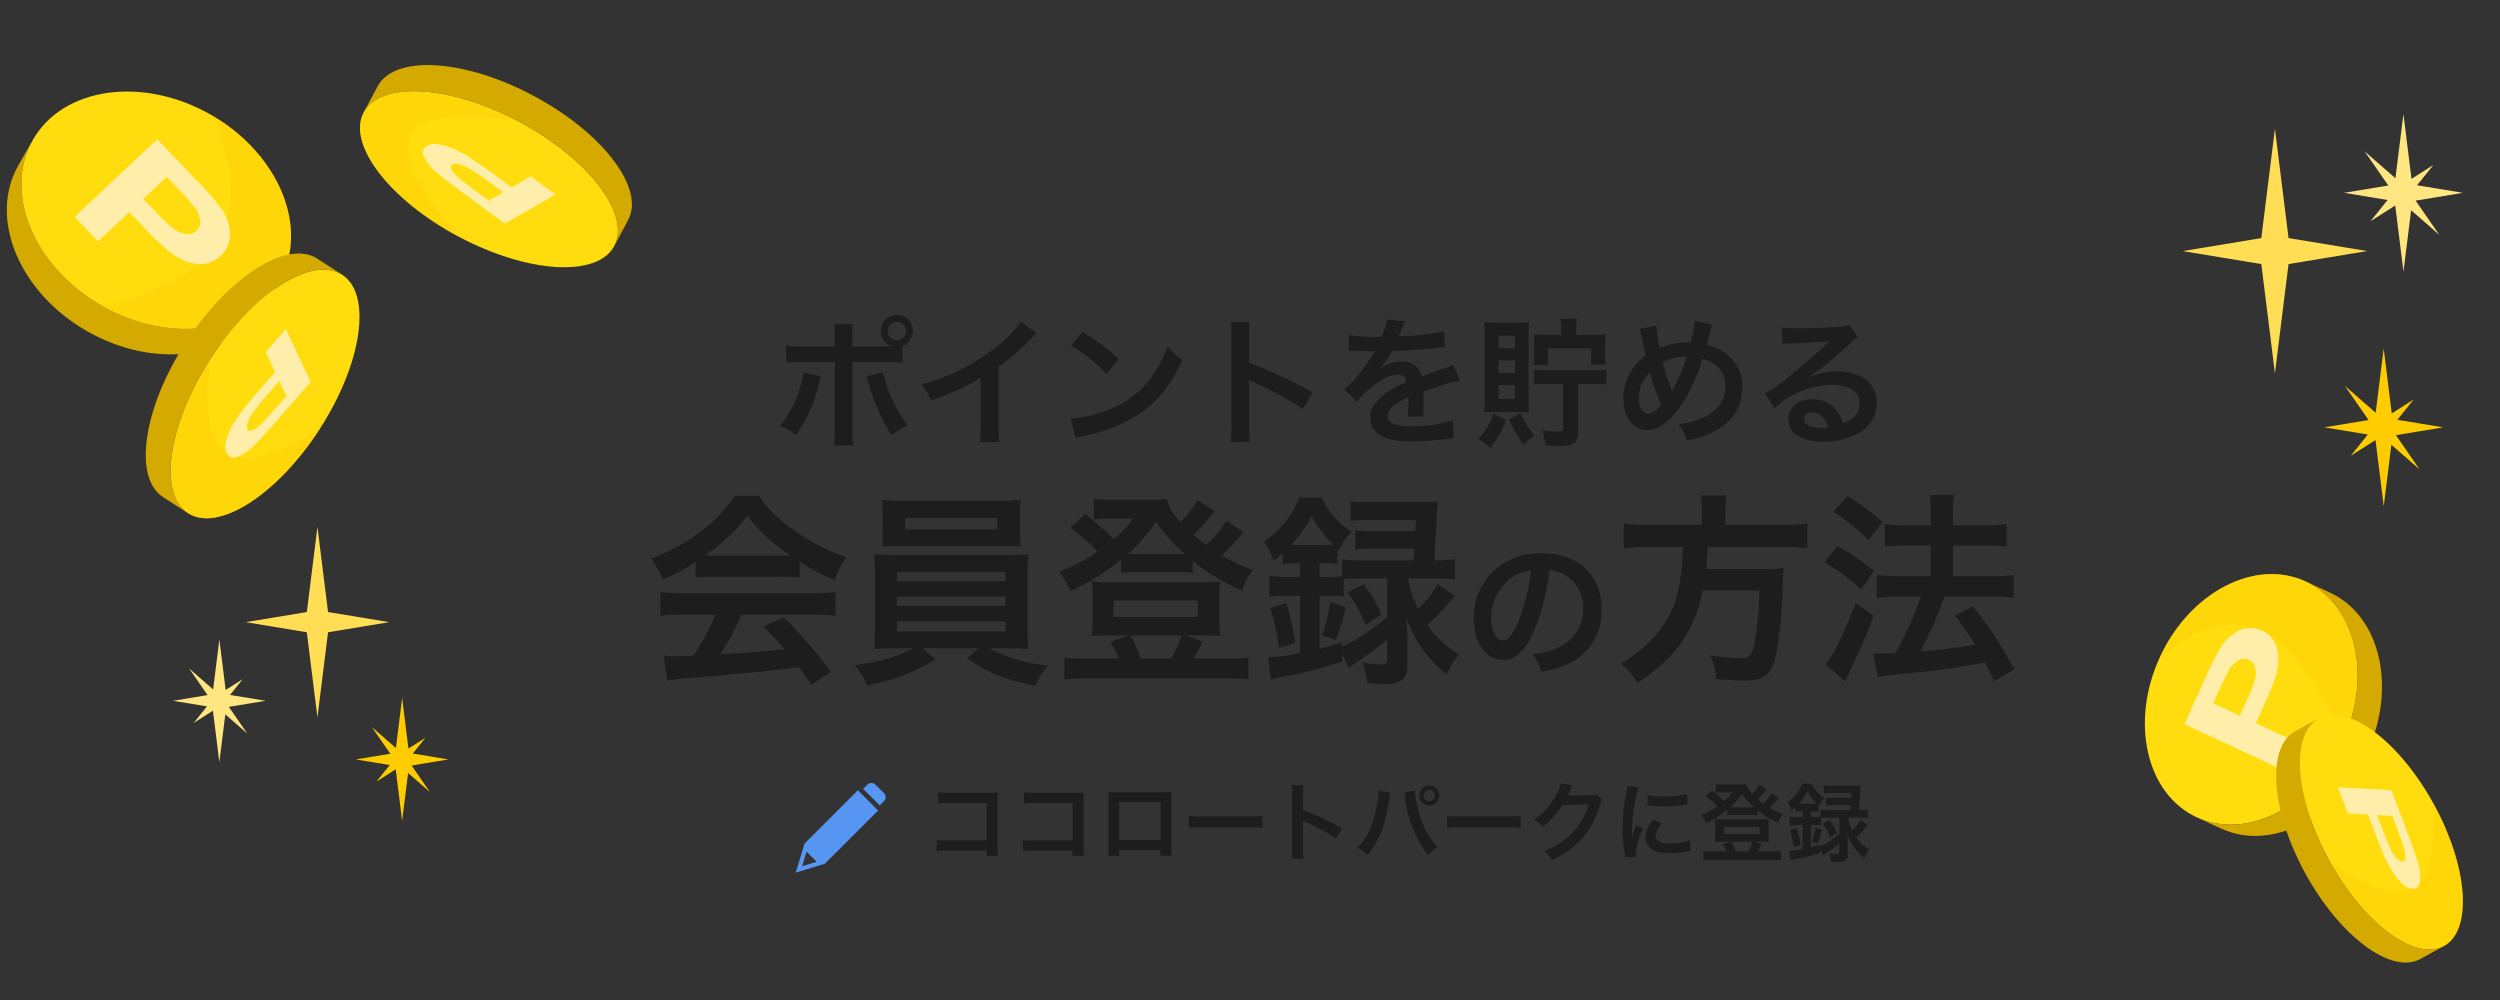<svg height="186" viewBox="0 0 465 186" width="465" xmlns="http://www.w3.org/2000/svg" xmlns:xlink="http://www.w3.org/1999/xlink"><rect x="0" y="0" width="465" height="186" fill="#333333" stroke="none"/><clipPath id="a"><path d="m0-.22h120v164h-120z"/></clipPath><clipPath id="b"><path d="m0 0h35.232v39.847h-35.232z"/></clipPath><clipPath id="c"><path d="m0 0h27.716v29.693h-27.716z"/></clipPath><clipPath id="d"><path d="m0 0h29.679v27.035h-29.679z"/></clipPath><clipPath id="e"><path d="m-.235-.22h75v186h-75z"/></clipPath><clipPath id="f"><path d="m0 0h36.793v31.139h-36.793z"/></clipPath><clipPath id="g"><path d="m0 0h24.84v27.165h-24.84z"/></clipPath><path d="m-89.466-16.562v-1.378a20.714 20.714 0 0 1 .1-2.756h-3.51a14.754 14.754 0 0 1 .156 2.678v1.456h-5.72a16.687 16.687 0 0 1 -3.328-.182v3.2a22.177 22.177 0 0 1 3.276-.13h5.772v12.582a19.361 19.361 0 0 1 -.156 2.938h3.536a20.078 20.078 0 0 1 -.13-2.912v-12.61h6.006a22.382 22.382 0 0 1 3.3.13v-3.068a3.029 3.029 0 0 0 1.976-2.834 3.013 3.013 0 0 0 -3.016-2.99 3.007 3.007 0 0 0 -2.99 2.99 2.98 2.98 0 0 0 2.106 2.86c-.624.026-.884.026-1.43.026zm8.268-4.576a1.692 1.692 0 0 1 1.716 1.69 1.714 1.714 0 0 1 -1.718 1.716 1.709 1.709 0 0 1 -1.69-1.716 1.687 1.687 0 0 1 1.69-1.69zm-17.342 9.36a21.122 21.122 0 0 1 -4.394 10.01 11.34 11.34 0 0 1 3.016 1.69 27.476 27.476 0 0 0 4.368-10.114c.052-.234.1-.39.1-.442.026-.052.052-.208.1-.364zm11.674.78a6.653 6.653 0 0 1 .416 1.2 34.681 34.681 0 0 0 4.264 9.72 17.193 17.193 0 0 1 2.986-1.794 28.678 28.678 0 0 1 -4.6-9.906zm28.73-10.114a20.8 20.8 0 0 1 -4.836 4.862 37.971 37.971 0 0 1 -13.65 6.76 9.779 9.779 0 0 1 1.742 2.964 42.126 42.126 0 0 0 9.28-4.212v9.152a14.624 14.624 0 0 1 -.156 2.808h3.64a19.668 19.668 0 0 1 -.13-2.886v-11.1a45.977 45.977 0 0 0 6.136-5.356 10.71 10.71 0 0 1 .962-.91zm9.308 4.42a27.3 27.3 0 0 1 6.63 5.278l2.236-2.834a36.824 36.824 0 0 0 -6.708-5.018zm.91 17.16a9.2 9.2 0 0 1 1.718-.442 28.084 28.084 0 0 0 9.906-3.9c3.562-2.366 6.032-5.434 8.242-10.192a11.212 11.212 0 0 1 -2.756-2.548 21.711 21.711 0 0 1 -2.652 5.2 17.371 17.371 0 0 1 -7.722 6.37 24.774 24.774 0 0 1 -7.7 1.924zm32.37.7a28.583 28.583 0 0 1 -.1-2.886v-6.862a13.442 13.442 0 0 0 -.1-1.768 8.4 8.4 0 0 0 .884.442 61.514 61.514 0 0 1 9.2 4.966l1.82-3.068a76.386 76.386 0 0 0 -11.8-5.486v-4.836a17.429 17.429 0 0 1 .1-2.73h-3.566a16.712 16.712 0 0 1 .156 2.652v16.666a17.515 17.515 0 0 1 -.156 2.912zm18.408-16.898a2.872 2.872 0 0 1 .416-.026c.234 0 .234 0 .728.026.572 0 2.86.052 3.276.052 0 0 .338-.026.442-.026a1.272 1.272 0 0 0 -.208.338 34.436 34.436 0 0 1 -3.12 4.446 15.928 15.928 0 0 1 -2.34 2.314l2.366 2.34a11.69 11.69 0 0 1 2.262-2.366c2-1.768 3.822-2.678 5.33-2.678a1.427 1.427 0 0 1 1.586 1.4c-2.938 1.226-4.42 2.21-5.59 3.67a4.143 4.143 0 0 0 -1.144 2.886 3.77 3.77 0 0 0 1.898 3.354c1.326.78 3.042 1.092 5.8 1.092a47.158 47.158 0 0 0 6.654-.468 7.661 7.661 0 0 1 1.2-.1l-.26-3.354a22.59 22.59 0 0 1 -7.644 1.092c-3.146 0-4.394-.546-4.394-1.9a2.737 2.737 0 0 1 1.352-2.132 15.8 15.8 0 0 1 2.5-1.352v.622a20.583 20.583 0 0 1 -.156 3.016l3.016-.078a10.675 10.675 0 0 1 -.078-1.378c0-.182 0-.416.026-.858v-1.04c0-.364 0-.364-.026-1.04v-.286q3.354-1.17 3.9-1.326a22.95 22.95 0 0 1 2.886-.7l-1.222-2.99a8.123 8.123 0 0 1 -1.924.78q-.975.312-3.978 1.4a3.421 3.421 0 0 0 -3.718-2.756 6.285 6.285 0 0 0 -3.666 1.17c-.338.26-.338.26-.52.39l-.026-.052a13.454 13.454 0 0 0 2.384-3.452c2.626-.078 5.928-.286 7.826-.52 1.326-.156 1.326-.156 2.054-.208l-.182-2.972a35.124 35.124 0 0 1 -6.812.884c-1.43.078-1.43.078-1.638.1.052-.1.1-.182.234-.468a19.865 19.865 0 0 1 1.04-2.34l-3.406-.356a10.3 10.3 0 0 1 -1.04 3.224 31.419 31.419 0 0 1 -6.032-.338zm39.494-2.99h-2.522a20.771 20.771 0 0 1 -2.574-.1 12.053 12.053 0 0 1 .1 1.82v2.132a11.758 11.758 0 0 1 -.1 1.768h2.652v-3.1h8.06v3.042h2.678a12.2 12.2 0 0 1 -.1-1.846v-1.872a15.385 15.385 0 0 1 .1-1.976 18.91 18.91 0 0 1 -2.548.13h-2.938v-1.378a8.1 8.1 0 0 1 .13-1.612h-3.068a7.84 7.84 0 0 1 .13 1.586zm.364 9.126v8.194c0 .52-.208.676-.962.676a20.4 20.4 0 0 1 -2.886-.238 10.558 10.558 0 0 1 .572 2.834c.754.026 1.9.078 2.47.078a5.366 5.366 0 0 0 2.7-.442c.7-.416.936-1.014.936-2.392v-8.71h2.86a14.946 14.946 0 0 1 2.366.13v-2.782a19.394 19.394 0 0 1 -2.366.1h-8.732a19.394 19.394 0 0 1 -2.366-.1v2.782a19.212 19.212 0 0 1 2.366-.13zm-8.268 5.2a17.727 17.727 0 0 1 1.95.078c-.052-.572-.078-1.352-.078-2.444v-12.04c0-1.092.026-1.69.078-2.262-.65.052-1.274.078-2.21.078h-3.848c-1.092 0-1.69-.026-2.288-.078.078.806.1 1.586.1 2.418v11.83c0 .988-.026 1.846-.078 2.5a16.972 16.972 0 0 1 1.9-.078zm-3.744-14.144h3.094v2.34h-3.094zm0 4.576h3.094v2.34h-3.094zm0 4.6h3.094v2.548h-3.094zm-.884 5.3a12.15 12.15 0 0 1 -2.912 4.712 7.8 7.8 0 0 1 2.262 1.664 16.5 16.5 0 0 0 2.938-5.226zm2.886 1.092a31.77 31.77 0 0 0 2.574 4.68 12.629 12.629 0 0 1 2.158-1.658 21.253 21.253 0 0 1 -2.626-4.16zm24.258-16.868a3.328 3.328 0 0 1 .26.884c.286 1.456.754 3.718.884 4.108a9.738 9.738 0 0 0 -4.16 7.982c0 3.51 1.794 5.85 4.472 5.85a4.351 4.351 0 0 0 2.418-.7 11.665 11.665 0 0 0 3.094-2.86 31.233 31.233 0 0 0 4.732-9.7 6.134 6.134 0 0 1 2.34 1.118 4.76 4.76 0 0 1 1.9 4.03 6.23 6.23 0 0 1 -.884 3.2 7.571 7.571 0 0 1 -3.64 2.782 11.805 11.805 0 0 1 -4.238 1.014 7.549 7.549 0 0 1 1.61 3.04 19.069 19.069 0 0 0 4.238-1.248c3.874-1.638 6.084-4.732 6.084-8.554a7.669 7.669 0 0 0 -3.176-6.448 8.983 8.983 0 0 0 -3.48-1.56c.1-.364.442-1.638.806-3.042a2.761 2.761 0 0 1 .26-.728l-3.276-.65a19.953 19.953 0 0 1 -.754 4.03h-.7a12.586 12.586 0 0 0 -5.018 1.04 25.551 25.551 0 0 1 -.624-4.186zm1.924 8.086a27.931 27.931 0 0 0 2.132 5.98c-.884 1.118-1.716 1.69-2.444 1.69-1.04 0-1.768-1.17-1.768-2.86a6.574 6.574 0 0 1 2.08-4.81zm4.082 3.432a2.227 2.227 0 0 0 -.13-.39 30.2 30.2 0 0 1 -1.56-4.914 8.623 8.623 0 0 1 4.472-1.04 28.61 28.61 0 0 1 -2.6 6.006 2.1 2.1 0 0 0 -.154.338zm25.272-2.47a10.2 10.2 0 0 0 1.066-.676c.52-.338 2.392-1.742 2.86-2.132.884-.754 2.782-2.444 4.082-3.64a5.573 5.573 0 0 1 1.348-1.062l-1.612-2.288a3.831 3.831 0 0 1 -1.612.338c-2.522.182-5.694.312-7.9.312a23.515 23.515 0 0 1 -3.068-.156l.13 3.12a8.77 8.77 0 0 1 1.248-.13c4.706-.208 6.37-.312 7.358-.442l.026.026-.468.468a86.816 86.816 0 0 1 -7.774 6.76 23.383 23.383 0 0 1 -3.666 2.444l1.768 2.804a16.02 16.02 0 0 1 10.712-4.368c3.146 0 5.148 1.326 5.148 3.354 0 1.846-.936 2.964-3.094 3.77a6.992 6.992 0 0 0 -1.2-2.34 5.6 5.6 0 0 0 -4.496-2.132c-2.6 0-4.472 1.56-4.472 3.718a3.711 3.711 0 0 0 1.56 2.99 8.8 8.8 0 0 0 5.044 1.2 12.864 12.864 0 0 0 6.294-1.486 6.354 6.354 0 0 0 3.536-5.746c0-3.562-2.86-5.85-7.306-5.85a12.692 12.692 0 0 0 -5.46 1.2zm3.744 9.256a7.037 7.037 0 0 1 -1.352.1c-1.924 0-3.094-.6-3.094-1.638 0-.728.6-1.2 1.534-1.2 1.456.008 2.444.944 2.912 2.738z" fill="#1d1d1d" transform="translate(248 81)"/><path d="m-118.614-16.568a30.4 30.4 0 0 1 3.268-.152h12.692a28.865 28.865 0 0 1 3.42.152v-2.964a40.519 40.519 0 0 0 6.5 3.458 16.922 16.922 0 0 1 2.09-4.256 40.167 40.167 0 0 1 -9.766-5.13 23.078 23.078 0 0 1 -6.422-6.308h-4.522a25.022 25.022 0 0 1 -6 6.384 35.46 35.46 0 0 1 -9.546 5.284 17.649 17.649 0 0 1 2.2 3.876 35.755 35.755 0 0 0 6.08-3.268zm3.306-4.1c-.684 0-.912 0-1.558-.038a32.441 32.441 0 0 0 7.9-7.372 30.955 30.955 0 0 0 7.942 7.372c-.722.038-1.064.038-1.672.038zm.38 10.982a39.347 39.347 0 0 1 -4.066 7.6c-1.938.114-3.078.152-3.344.152-.532 0-1.178-.038-2.2-.114l.608 4.636a45.186 45.186 0 0 1 4.9-.532c1.52-.114 9.044-.8 12.806-1.14 1.406-.152 3.686-.418 6.84-.836.646.912 1.026 1.444 2.28 3.306l3.646-2.398a77.766 77.766 0 0 0 -8.778-10.146l-3.764 1.672c2.128 2.2 2.774 2.888 3.99 4.218-5.32.57-5.32.57-12.046.95a41.308 41.308 0 0 0 3.956-7.372h13.07a35.356 35.356 0 0 1 4.446.228v-4.408a35.779 35.779 0 0 1 -4.446.228h-23.67a37.323 37.323 0 0 1 -4.484-.228v4.408a35.6 35.6 0 0 1 4.484-.228zm36.67 6.27c-2.736 1.554-5.358 2.316-10.792 3.15a12.258 12.258 0 0 1 2.318 3.766 45.129 45.129 0 0 0 5.814-1.52 33.066 33.066 0 0 0 6.918-3.386l-2.4-2.014h10.34l-2.052 1.862c4.408 2.964 6.8 3.914 12.692 5.092a12.738 12.738 0 0 1 2.356-3.724 30.139 30.139 0 0 1 -10.944-3.23h3.04c1.9 0 3.078.038 4.256.152a6.667 6.667 0 0 1 -.114-1.52c0-.152-.038-.988-.038-2.47v-9.614a34.16 34.16 0 0 1 .152-4.066c-1.33.114-2.394.152-4.256.152h-20.216c-1.786 0-3.078-.038-4.218-.152a37.6 37.6 0 0 1 .152 4.066v9.614c0 1.9-.076 3.04-.152 3.99 1.216-.114 2.318-.152 4.218-.152zm-2.926-14.212h20.216v1.748h-20.216zm0 4.6h20.216v1.748h-20.216zm0 4.6h20.216v1.862h-20.216zm22.914-19.692a23.1 23.1 0 0 1 .152-2.926 33.026 33.026 0 0 1 -4.294.19h-17.252a33.671 33.671 0 0 1 -4.336-.19 18.922 18.922 0 0 1 .19 2.926v2.926c0 1.026-.076 1.9-.152 2.85 1.14-.076 2.47-.114 4.18-.114h17.522c1.672 0 2.964.038 4.1.114-.076-.874-.114-1.71-.114-2.85zm-4.218.494v2.09h-17.138v-2.09zm42.6.494a21.2 21.2 0 0 1 -3.762 4.484 25.816 25.816 0 0 1 -2.356-1.9 41.43 41.43 0 0 0 3.914-4.37l-3.154-2.09a20.871 20.871 0 0 1 -3.192 4.1 9.488 9.488 0 0 1 -2.548-4.292 21.231 21.231 0 0 1 -3.268.152h-7.146a17.1 17.1 0 0 1 -3.154-.19v3.838a16.916 16.916 0 0 1 2.318-.152h5.016a19.848 19.848 0 0 1 -3.61 3.838 47 47 0 0 0 -5.32-4.636l-2.81 2.51a31.827 31.827 0 0 1 5.092 4.446 32.26 32.26 0 0 1 -7.144 3.762 11.873 11.873 0 0 1 2.052 3.61 41.294 41.294 0 0 0 9.462-5.89v2.47a14.32 14.32 0 0 1 2.394-.152h8.4a14.577 14.577 0 0 1 2.546.152v-2.242a36.694 36.694 0 0 0 9.2 5.51 12.4 12.4 0 0 1 1.976-3.8 39.686 39.686 0 0 1 -5.776-2.7 41.174 41.174 0 0 0 3.344-3.534 5.216 5.216 0 0 1 .684-.8zm-16.986 6.156h-1.33a30.444 30.444 0 0 0 5.244-5.966 32.857 32.857 0 0 0 5.244 5.966zm-9.464 19.456a23.861 23.861 0 0 1 -3.686-.19v4.1a28.156 28.156 0 0 1 3.952-.19h26.3a27.828 27.828 0 0 1 3.952.19v-4.1a24.409 24.409 0 0 1 -3.724.19h-6.5c.266-.38 1.14-2.014 1.748-3.154l-3.154-1.14h3.686a24.97 24.97 0 0 1 2.734.114 18.615 18.615 0 0 1 -.152-2.774v-4.826a16.653 16.653 0 0 1 .152-2.546 21.5 21.5 0 0 1 -2.964.152h-17.936a23.582 23.582 0 0 1 -3-.152 18.54 18.54 0 0 1 .152 2.584v4.788a21.82 21.82 0 0 1 -.154 2.774 24.5 24.5 0 0 1 2.732-.114h4.066l-3.34 1.214a14.632 14.632 0 0 1 1.558 3.08zm10.526 0a30.763 30.763 0 0 0 -1.9-4.294h9.5a22.677 22.677 0 0 1 -1.938 4.294zm-5.054-10.792h15.656v3.078h-15.656zm41.344 7.334a34.533 34.533 0 0 0 1.822-6.08l-2.888-.95a28.935 28.935 0 0 1 -1.52 6.194zm2.166-8.816a25.6 25.6 0 0 1 3.344 6.042l2.926-1.938a24.744 24.744 0 0 0 -3.306-5.662zm-8.854-5.434v2.546h-1.938a32.284 32.284 0 0 1 -3.762-.19v3.872a31.085 31.085 0 0 1 3.724-.19h1.976v10.64a28.13 28.13 0 0 1 -5.928.8l.57 4.18a22.933 22.933 0 0 1 3-.684 85.139 85.139 0 0 0 10.186-2.696v-1.52l1.216 2.698c.646-.456.646-.456 1.254-.874 2.584-1.786 2.584-1.786 3.23-2.242a32.367 32.367 0 0 0 2.7-2.128v3.61c0 .836-.266.988-1.672.988a14.909 14.909 0 0 1 -2.966-.382 10.985 10.985 0 0 1 .874 3.84c1.482.114 2.508.152 3.344.152 3.078 0 4.18-.912 4.18-3.458v-4.864q-.114-3.078-.228-4.218a21.234 21.234 0 0 0 2.888 5.89 23.185 23.185 0 0 0 4.636 4.9 16.035 16.035 0 0 1 2.28-3.724 18.452 18.452 0 0 1 -5.854-5.47 42.471 42.471 0 0 0 5.054-5.4l-3.116-2.2a18.352 18.352 0 0 1 -3.686 4.56 17.92 17.92 0 0 1 -1.824-5.624h5.092a32.383 32.383 0 0 1 3.61.19v-3.762a23.5 23.5 0 0 1 -3.648.228h-.228c.152-1.976.342-5.32.456-7.3a32.164 32.164 0 0 1 .228-3.686 28.24 28.24 0 0 1 -3.5.152h-8.924a25.836 25.836 0 0 1 -3.8-.19v3.648a29.924 29.924 0 0 1 3.61-.152h8.512c-.038 1.026-.038 1.14-.114 2.09h-7.676a19.62 19.62 0 0 1 -3.458-.19v3.61a26.424 26.424 0 0 1 3.458-.152h7.524c-.038.646-.076 1.026-.152 2.166h-9.618a24.548 24.548 0 0 1 -3.648-.228v3.154a17.52 17.52 0 0 1 -2.7.152h-1.52v-2.546h1.1a13.343 13.343 0 0 1 2.242.114v-2.85l.3.266a13.711 13.711 0 0 1 2.326-3.378 15.174 15.174 0 0 1 -5.548-6.384h-4.18a17.553 17.553 0 0 1 -6.572 8.208 11.386 11.386 0 0 1 1.748 3.61c.8-.646 1.026-.836 1.748-1.482v2.014a22.146 22.146 0 0 1 2.242-.114zm16.226 2.812v7.216a40.632 40.632 0 0 1 -8.436 5.514v-.8c-2.014.608-2.7.836-4.142 1.178v-9.88h1.52a15.6 15.6 0 0 1 2.964.188v-3.268a26.989 26.989 0 0 1 3.378-.148zm-17.86-6.232a22.645 22.645 0 0 0 3.8-5.4 22.492 22.492 0 0 0 4.028 5.362c-.494.038-.722.038-1.406.038zm.76 18.2a40.9 40.9 0 0 0 -1.672-7.372l-2.964.912a38.251 38.251 0 0 1 1.6 7.41zm47.268-13.5a6.12 6.12 0 0 1 2.828.84 6.937 6.937 0 0 1 3.444 6.216 7.839 7.839 0 0 1 -3.892 7 14.88 14.88 0 0 1 -5.572 1.54 8.932 8.932 0 0 1 1.708 3.276 18.306 18.306 0 0 0 4.4-1.176 10.787 10.787 0 0 0 6.8-10.448c0-6.3-4.368-10.388-11.088-10.388a12.569 12.569 0 0 0 -9.632 3.92 12.028 12.028 0 0 0 -3.08 8.152c0 4.508 2.3 7.756 5.488 7.756 2.3 0 4.088-1.652 5.684-5.264a40.507 40.507 0 0 0 2.912-11.424zm-3.416.028a36.9 36.9 0 0 1 -2.324 9.464c-1.008 2.408-1.96 3.584-2.884 3.584-1.232 0-2.212-1.82-2.212-4.116a9.375 9.375 0 0 1 3.808-7.56 7.128 7.128 0 0 1 3.612-1.372zm31.762-8.452h-9.766a33.828 33.828 0 0 1 -4.75-.266v4.6a41.314 41.314 0 0 1 4.75-.228h6.236c-.19 7.752-1.482 12.16-4.75 16.074a24.566 24.566 0 0 1 -6.8 5.624 10.6 10.6 0 0 1 3.078 3.61c7.182-4.712 10.6-9.576 12.2-17.214h10.48a55.628 55.628 0 0 1 -.836 9.538c-.494 2.62-.872 3.034-2.546 3.034a36.12 36.12 0 0 1 -5.7-.494 12.331 12.331 0 0 1 1.1 4.408c2.926.228 3.8.266 5.13.266 3.8 0 5.054-.95 5.928-4.56a75.111 75.111 0 0 0 1.292-13.338c.076-1.634.076-2.09.152-2.66a.953.953 0 0 0 .038-.38 23.888 23.888 0 0 1 -3.914.19h-10.524c.114-1.14.114-1.254.3-4.1h13.912a33.823 33.823 0 0 1 4.636.228v-4.6a31.975 31.975 0 0 1 -4.788.266h-10.45v-2.316a17.032 17.032 0 0 1 .228-3.154h-4.9a15.264 15.264 0 0 1 .266 3.154zm32.756 28.31c1.216-.228 2.014-.342 6.156-.76a125.486 125.486 0 0 0 13.758-1.978c.608 1.178.874 1.748 1.748 3.5l3.722-2.244a82.3 82.3 0 0 0 -7.676-11.7l-3.382 1.744a48.428 48.428 0 0 1 3.724 5.4 91.2 91.2 0 0 1 -10.108 1.25l.342-.722a76 76 0 0 0 3.344-7.372c.532-1.406.532-1.406.76-2.09h8.93a29.968 29.968 0 0 1 3.952.228v-4.256a30.174 30.174 0 0 1 -3.99.228h-7.3v-5.7h6.118a26.09 26.09 0 0 1 3.838.19v-4.18a27.593 27.593 0 0 1 -3.876.228h-6.08v-1.672a21.938 21.938 0 0 1 .228-3.99h-4.6a20.486 20.486 0 0 1 .228 3.99v1.668h-4.522a27.361 27.361 0 0 1 -4.028-.228v4.18c1.216-.114 2.508-.19 3.99-.19h4.56v5.7h-5.922a29.877 29.877 0 0 1 -4.142-.228v4.256a32.9 32.9 0 0 1 4.1-.228h4.1a57.552 57.552 0 0 1 -4.712 10.488c-1.292.076-2.2.114-2.812.114-.38 0-.684 0-1.292-.038zm-8.246-30.738a38.761 38.761 0 0 1 6.536 5.244l2.584-3.306a39.961 39.961 0 0 0 -6.536-4.864zm-1.634 9.386a39.149 39.149 0 0 1 6.764 5.054l2.394-3.458a47.083 47.083 0 0 0 -6.8-4.636zm5.738 7.562c-1.938 5.24-4.256 9.952-5.586 11.396l3.648 3.192a7.654 7.654 0 0 0 .456-.95c.494-1.178.494-1.178 1.178-2.586 1.52-3.154 2.356-5.168 3.686-8.664z" fill="#1d1d1d" transform="translate(248 124)"/><path d="m5.408 55.761.06-.06 6.359-6.359.066-.066.066-.066 3.369-3.369a0 0 0 0 0 0 0l-3.76-3.76-3.368 3.367-.066.066-.066.066-6.422 6.42-1.646 5.4a0 0 0 0 0 0 0l5.325-1.621zm-4.208.439.821-2.7a0 0 0 0 1 0 0l1.879 1.883a0 0 0 0 1 0 0l-2.7.822a0 0 0 0 1 0-.005z" fill="#5796f2" transform="translate(148 104.909)"/><path d="m388.034 3.874a1.078 1.078 0 0 0 0-1.52l-1.56-1.56a1.078 1.078 0 0 0 -1.52 0l-.779.779a0 0 0 0 0 0 0l3.078 3.078z" fill="#5796f2" transform="translate(-223.63 145.15)"/><path d="m-76.5-.784v.976h2.144a10.554 10.554 0 0 1 -.08-1.648v-8.784a9.708 9.708 0 0 1 .048-1.328c-.56.032-.56.032-1.392.032h-7.7a10.755 10.755 0 0 1 -2.064-.112v2.08a15.657 15.657 0 0 1 2.048-.08h7.008v6.976h-7.28a10.287 10.287 0 0 1 -2-.112v2.064a17.885 17.885 0 0 1 1.968-.064zm16 0v.976h2.144a10.554 10.554 0 0 1 -.08-1.648v-8.784a9.707 9.707 0 0 1 .048-1.328c-.56.032-.56.032-1.392.032h-7.7a10.755 10.755 0 0 1 -2.064-.112v2.08a15.657 15.657 0 0 1 2.048-.08h7.008v6.976h-7.28a10.287 10.287 0 0 1 -2-.112v2.064a17.885 17.885 0 0 1 1.968-.064zm16.352-.144v1.1h2.064a10.968 10.968 0 0 1 -.064-1.392v-9.152c0-.592.016-.912.048-1.328-.368.032-.656.048-1.344.048h-9.088c-.64 0-.976-.016-1.36-.048a10.626 10.626 0 0 1 .064 1.344v9.168a10.692 10.692 0 0 1 -.06 1.38h2.064v-1.12zm0-1.824h-7.68v-7.088h7.68zm5.28-2.272a17.565 17.565 0 0 1 2.608-.08h8.5a17.565 17.565 0 0 1 2.608.08v-2.224a15.713 15.713 0 0 1 -2.592.112h-8.528a15.713 15.713 0 0 1 -2.592-.112zm21.3 5.744a17.59 17.59 0 0 1 -.064-1.776v-4.224a8.272 8.272 0 0 0 -.068-1.088 5.169 5.169 0 0 0 .544.272 37.855 37.855 0 0 1 5.668 3.056l1.12-1.888a47.007 47.007 0 0 0 -7.264-3.372v-2.98a10.726 10.726 0 0 1 .064-1.68h-2.192a10.284 10.284 0 0 1 .1 1.632v10.256a10.779 10.779 0 0 1 -.1 1.792zm13.984-12.7v.224a11.74 11.74 0 0 1 -.144 1.552 19.458 19.458 0 0 1 -1.5 5.488 10.782 10.782 0 0 1 -2.292 3.404 6.922 6.922 0 0 1 1.82 1.376c2.148-2.464 3.4-5.616 4.068-10.208l.048-.384.08-.464.032-.272a1.844 1.844 0 0 1 .08-.32zm4.752.384a6.723 6.723 0 0 1 .224 1.152 21.2 21.2 0 0 0 4.24 10.524 6.586 6.586 0 0 1 1.76-1.472 15.5 15.5 0 0 1 -3.568-6.908 19.823 19.823 0 0 1 -.672-3.68zm4.672-1.284a1.851 1.851 0 0 0 -1.84 1.84 1.854 1.854 0 0 0 1.84 1.856 1.857 1.857 0 0 0 1.86-1.856 1.854 1.854 0 0 0 -1.86-1.84zm0 .8a1.042 1.042 0 0 1 1.06 1.04 1.055 1.055 0 0 1 -1.06 1.056 1.052 1.052 0 0 1 -1.04-1.056 1.038 1.038 0 0 1 1.04-1.04zm3.3 7.056a17.565 17.565 0 0 1 2.608-.08h8.5a17.565 17.565 0 0 1 2.608.08v-2.224a15.713 15.713 0 0 1 -2.592.112h-8.536a15.713 15.713 0 0 1 -2.592-.112zm27.84-6.224a2.834 2.834 0 0 1 -1.168.16l-3.5.048c-.3 0-.56.016-.768.032a3.773 3.773 0 0 0 .256-.512l.2-.416a3.229 3.229 0 0 1 .208-.448 3.272 3.272 0 0 1 .272-.5l-2.192-.432a5.971 5.971 0 0 1 -.816 2.112 12.308 12.308 0 0 1 -4.144 4.64 4.251 4.251 0 0 1 1.552 1.38 15.661 15.661 0 0 0 3.744-4.1l4.816-.08a12.67 12.67 0 0 1 -4.672 6.752 14.409 14.409 0 0 1 -3.5 1.888 4.93 4.93 0 0 1 1.356 1.684 16.164 16.164 0 0 0 5.696-4.06 16.6 16.6 0 0 0 3.28-6.18 3.01 3.01 0 0 1 .4-.96zm7.244 11.632c-.016-.208-.016-.336-.016-.432a13.135 13.135 0 0 1 1.424-4.852l-1.28-.576a16.318 16.318 0 0 0 -.832 2.116c.016-.4.032-.528.032-.88a26.714 26.714 0 0 1 .24-3.536 22.059 22.059 0 0 1 1.008-4.784l-2.112-.224a10.469 10.469 0 0 1 -.24 1.488 30.717 30.717 0 0 0 -.656 6.256 27.908 27.908 0 0 0 .416 4.784c.048.368.064.464.08.752zm2.208-9.584a18.994 18.994 0 0 0 2.88.176 28.659 28.659 0 0 0 3.424-.192c.768-.1 1.008-.128 1.136-.144l-.1-1.936a17.644 17.644 0 0 1 -4.352.432 11.536 11.536 0 0 1 -2.96-.256zm1.1 2.64a5.227 5.227 0 0 0 -1.472 3.3 2.68 2.68 0 0 0 .48 1.568c.7.944 1.984 1.392 3.968 1.392a19.731 19.731 0 0 0 3.312-.3 5.347 5.347 0 0 1 .656-.1l-.16-2.032a11.244 11.244 0 0 1 -3.808.608c-1.664 0-2.544-.48-2.544-1.392a3.619 3.619 0 0 1 1.136-2.3zm21.988-4.864a8.926 8.926 0 0 1 -1.584 1.888 10.871 10.871 0 0 1 -.992-.8 17.444 17.444 0 0 0 1.648-1.84l-1.328-.88a8.788 8.788 0 0 1 -1.344 1.728 4 4 0 0 1 -1.072-1.808 8.939 8.939 0 0 1 -1.376.064h-3.008a7.2 7.2 0 0 1 -1.328-.08v1.616a7.123 7.123 0 0 1 .976-.064h2.112a8.357 8.357 0 0 1 -1.524 1.616 19.788 19.788 0 0 0 -2.24-1.952l-1.18 1.056a13.4 13.4 0 0 1 2.144 1.872 13.583 13.583 0 0 1 -3.008 1.584 5 5 0 0 1 .864 1.524 17.387 17.387 0 0 0 3.984-2.48v1.04a6.029 6.029 0 0 1 1.008-.064h3.536a6.138 6.138 0 0 1 1.072.064v-.944a15.45 15.45 0 0 0 3.872 2.32 5.22 5.22 0 0 1 .832-1.6 16.71 16.71 0 0 1 -2.432-1.136 17.335 17.335 0 0 0 1.408-1.488 2.2 2.2 0 0 1 .288-.336zm-7.152 2.592h-.56a12.818 12.818 0 0 0 2.208-2.512 13.835 13.835 0 0 0 2.208 2.512zm-3.984 8.192a10.047 10.047 0 0 1 -1.552-.08v1.728a11.855 11.855 0 0 1 1.668-.08h11.068a11.717 11.717 0 0 1 1.664.08v-1.728a10.277 10.277 0 0 1 -1.568.08h-2.736c.112-.16.48-.848.736-1.328l-1.328-.48h1.552a10.514 10.514 0 0 1 1.152.048 7.837 7.837 0 0 1 -.064-1.168v-2.032a7.011 7.011 0 0 1 .064-1.072 9.052 9.052 0 0 1 -1.248.064h-7.552a9.929 9.929 0 0 1 -1.264-.064 7.807 7.807 0 0 1 .064 1.088v2.016a9.188 9.188 0 0 1 -.064 1.168 10.314 10.314 0 0 1 1.152-.048h1.712l-1.408.512a6.161 6.161 0 0 1 .656 1.3zm4.432 0a12.953 12.953 0 0 0 -.8-1.808h4a9.548 9.548 0 0 1 -.816 1.808zm-2.128-4.544h6.592v1.3h-6.592zm17.412 3.084a14.54 14.54 0 0 0 .768-2.56l-1.216-.4a12.183 12.183 0 0 1 -.64 2.608zm.912-3.712a10.778 10.778 0 0 1 1.408 2.544l1.232-.816a10.418 10.418 0 0 0 -1.392-2.384zm-3.732-2.288v1.072h-.816a13.593 13.593 0 0 1 -1.584-.072v1.632a13.089 13.089 0 0 1 1.568-.08h.832v4.48a11.844 11.844 0 0 1 -2.5.336l.24 1.76a9.656 9.656 0 0 1 1.268-.292 35.848 35.848 0 0 0 4.288-1.136v-.64l.512 1.14c.272-.192.272-.192.528-.368 1.088-.752 1.088-.752 1.36-.944a13.627 13.627 0 0 0 1.136-.9v1.52c0 .352-.112.416-.7.416a6.277 6.277 0 0 1 -1.248-.16 4.626 4.626 0 0 1 .368 1.616c.624.048 1.056.064 1.408.064 1.3 0 1.76-.384 1.76-1.456v-2.048q-.048-1.3-.1-1.776a8.941 8.941 0 0 0 1.216 2.48 9.762 9.762 0 0 0 1.952 2.064 6.752 6.752 0 0 1 .96-1.568 7.769 7.769 0 0 1 -2.464-2.3 17.882 17.882 0 0 0 2.128-2.272l-1.312-.932a7.727 7.727 0 0 1 -1.552 1.92 7.545 7.545 0 0 1 -.768-2.368h2.14a13.635 13.635 0 0 1 1.52.08v-1.584a9.9 9.9 0 0 1 -1.536.1h-.1c.064-.832.144-2.24.192-3.072a13.541 13.541 0 0 1 .1-1.552 11.89 11.89 0 0 1 -1.472.064h-3.76a10.878 10.878 0 0 1 -1.6-.08v1.536a12.6 12.6 0 0 1 1.52-.064h3.584c-.016.432-.016.48-.048.88h-3.228a8.261 8.261 0 0 1 -1.456-.08v1.52a11.126 11.126 0 0 1 1.456-.064h3.168c-.016.272-.032.432-.064.912h-4.048a10.336 10.336 0 0 1 -1.536-.1v1.328a7.377 7.377 0 0 1 -1.136.064h-.64v-1.076h.464a5.618 5.618 0 0 1 .944.048v-1.2l.128.112a5.773 5.773 0 0 1 .976-1.424 6.389 6.389 0 0 1 -2.336-2.688h-1.76a7.391 7.391 0 0 1 -2.768 3.456 4.794 4.794 0 0 1 .736 1.52c.336-.272.432-.352.736-.624v.848a9.325 9.325 0 0 1 .944-.048zm6.832 1.184v3.04a17.108 17.108 0 0 1 -3.552 2.32v-.336c-.848.256-1.136.352-1.744.5v-4.16h.64a6.566 6.566 0 0 1 1.248.08v-1.376a11.364 11.364 0 0 1 1.424-.064zm-7.52-2.624a9.535 9.535 0 0 0 1.6-2.272 9.47 9.47 0 0 0 1.7 2.256c-.208.016-.3.016-.592.016h-2.7zm.32 7.664a17.223 17.223 0 0 0 -.7-3.1l-1.248.384a16.106 16.106 0 0 1 .672 3.12z" fill="#1d1d1d" transform="translate(260 159)"/><g clip-path="url(#a)" transform="translate(0 .22)"><path d="m764.059 379.412c-12.481-7.127-18.212-20.648-13.013-30.432-.085.138-.173.27-.255.413l-2.22 3.887c-5.6 9.814.119 23.634 12.784 30.866s27.476 5.14 33.081-4.675l2.342-4.1c.061-.107.111-.213.169-.32-5.74 9.541-20.361 11.516-32.888 4.362" fill="#d4aa00" transform="translate(-745.156 -322.758)"/><path d="m788.29 330.171c-12.665-7.233-27.476-5.14-33.08 4.675s.119 23.634 12.784 30.866 27.476 5.14 33.08-4.674-.119-23.634-12.784-30.867" fill="#ffdc0d" transform="translate(-749.09 -309.057)"/><g clip-path="url(#b)" opacity=".4" transform="translate(18.903 21.114)"><path d="m810.024 336.437s7.282 13.263 1.677 23.077-21.974 12.464-21.974 12.464c12.665 7.233 27.476 5.14 33.08-4.674s-.119-23.634-12.784-30.867" fill="#fc0" transform="translate(-789.728 -336.437)"/></g><path d="m799.757 354.963-7-7.3-15.345 14.44 4.362 4.547 5.789-5.447 2.844 2.965a53.051 53.051 0 0 0 4.743 4.509 11.763 11.763 0 0 0 2.977 1.671 7.379 7.379 0 0 0 3.359.492 5.567 5.567 0 0 0 4.829-5.6 8.906 8.906 0 0 0 -1.6-4.659 53.946 53.946 0 0 0 -4.957-5.623m.292 9.751a2.241 2.241 0 0 1 -1.694.6 4.27 4.27 0 0 1 -2.109-.7 23.851 23.851 0 0 1 -3.689-3.367l-2.387-2.489 4.354-4.1 2.107 2.2a44.657 44.657 0 0 1 3.034 3.37 5.162 5.162 0 0 1 1.073 2.468 2.253 2.253 0 0 1 -.689 2.022" fill="#fea" transform="translate(-763.526 -321.979)"/><path d="m867.306 467.195c-5.6-3.625-16.568 3.365-24.488 15.611s-9.8 25.112-4.2 28.737 16.567-3.365 24.489-15.611 9.8-25.112 4.2-28.736" fill="#ffdc0d" transform="translate(-803.662 -416.315)"/><g clip-path="url(#c)" opacity=".4" transform="translate(31.732 66.491)"><path d="m845.823 524.475c-5.6-3.624-3.005-17.558-3.005-17.558-7.921 12.246-9.8 25.112-4.2 28.737s16.567-3.365 24.488-15.611c0 0-11.683 8.057-17.287 4.432" fill="#fc0" transform="translate(-835.394 -506.917)"/></g><path d="m855.958 459.856c-5.6-3.625-16.567 3.365-24.488 15.611s-9.8 25.112-4.2 28.736l4.3 2.779c.055.036.112.062.167.095-5.4-3.768-3.487-16.5 4.356-28.621 7.814-12.08 18.584-19.037 24.253-15.745-.072-.052-.137-.107-.213-.156z" fill="#d4aa00" transform="translate(-796.936 -411.965)"/><path d="m871.666 493.386-3.745 4.287 1.74 3.707-2.442 2.8q-2.543 2.911-3.818 4.587a22.272 22.272 0 0 0 -1.719 2.679 11.813 11.813 0 0 0 -1.125 2.782 3.305 3.305 0 0 0 .094 2.232 1.4 1.4 0 0 0 1.972.68 9.09 9.09 0 0 0 3.123-2.091q1.106-1.04 4.522-4.951l6.009-6.879zm.088 12.452-1.809 2.071q-2.024 2.317-2.726 3.018a5.952 5.952 0 0 1 -1.71 1.288q-.758.332-1.01-.2a1.747 1.747 0 0 1 .072-1.257 7.645 7.645 0 0 1 .937-1.815 43.024 43.024 0 0 1 2.892-3.543l2.05-2.346z" fill="#fea" transform="translate(-818.492 -432.406)"/><path d="m1076.548 392.277c-12.869-6.862-25.848-7.652-28.987-1.763s4.747 16.225 17.617 23.088 25.848 7.652 28.988 1.763-4.748-16.225-17.618-23.088" fill="#ffdc0d" transform="translate(-979.911 -369.828)"/><g clip-path="url(#d)" opacity=".4" transform="translate(66.96 16.738)"><path d="m1076.548 392.277c-12.869-6.862-25.848-7.652-28.987-1.763s4.747 16.225 17.617 23.088c0 0-12.094-12.91-8.954-18.8s20.324-2.526 20.324-2.526" fill="#fc0" transform="translate(-1046.871 -386.566)"/></g><path d="m1080.29 380.352c-12.87-6.862-25.848-7.652-28.988-1.763l-2.407 4.514c-.031.058-.052.116-.081.175 3.3-5.7 16.144-4.864 28.886 1.931 12.695 6.769 20.534 16.915 17.731 22.842.045-.076.094-.146.137-.226l2.339-4.385c3.14-5.889-4.747-16.225-17.617-23.088" fill="#d4aa00" transform="translate(-981.062 -362.76)"/><path d="m1092.124 418.771-2.991-2.2q-3.115-2.289-4.893-3.418a22.251 22.251 0 0 0 -2.813-1.487 11.821 11.821 0 0 0 -2.868-.887 3.3 3.3 0 0 0 -2.215.281 1.4 1.4 0 0 0 -.511 2.023 9.081 9.081 0 0 0 2.346 2.935q1.129 1.016 5.313 4.09l7.361 5.409 9.4-5.423-4.587-3.371zm-4.266 2.46-2.216-1.628q-2.479-1.822-3.236-2.463a5.951 5.951 0 0 1 -1.427-1.6q-.395-.728.119-1.023a1.743 1.743 0 0 1 1.258-.035 7.647 7.647 0 0 1 1.888.781 43.083 43.083 0 0 1 3.773 2.58l2.51 1.845z" fill="#fea" transform="translate(-996.949 -384.141)"/><path d="m628.595 14.694-1.973 15.835-11.388 1.881 11.388 1.882 1.973 15.835 1.973-15.835 11.388-1.882-11.388-1.881z" fill="#fd5" transform="translate(-569.551 83.09)"/><path d="m659.4 77.143 2.366-2.941-3.173 2.015-1.171-9.4-1.159 9.3-4.463-3.884 3.424 4.946-6.415 1.06 6.309 1.042-2.473 3.074 3.582-2.275 1.193 9.577 1.108-8.893 4.081 3.56-3.429-4.953 6.851-1.132z" fill="#fc0" transform="translate(-582.623 62.797)"/><path d="m603.727 59.295 2.367-2.941-3.173 2.015-1.171-9.4-1.159 9.3-4.461-3.892 3.424 4.946-6.415 1.06 6.309 1.042-2.473 3.074 3.582-2.275 1.193 9.577 1.108-8.893 4.081 3.56-3.428-4.953 6.852-1.132z" fill="#ffe680" transform="translate(-560.949 69.745)"/></g><g clip-path="url(#e)" transform="translate(390.235 .22)"><path d="m29.891 65.725c-9.391-4.325-21.532 1.995-27.113 14.116s-2.491 25.453 6.9 29.778 21.532-2 27.113-14.117 2.491-25.453-6.9-29.778" fill="#ffdc0d" transform="translate(8.711 42.197)"/><g clip-path="url(#f)" opacity=".4" transform="translate(11.49 106.56)"><path d="m34.569 65.725c-9.393-4.325-21.532 2-27.113 14.117 0 0 9.605-9.294 19-4.97s15.015 20.628 15.015 20.628c5.581-12.121 2.491-25.453-6.9-29.778" fill="#fc0" transform="translate(-7.456 -64.363)"/></g><path d="m51.417 70.356-3.925-1.808c-.1-.047-.2-.084-.306-.128 9.155 4.47 12.123 17.638 6.6 29.628-5.5 11.944-17.365 18.248-26.7 14.291.133.066.26.136.4.2l3.72 1.713c9.393 4.325 21.532-2 27.113-14.117s2.491-25.453-6.9-29.778" fill="#d4aa00" transform="translate(-8.283 39.652)"/><path d="m34.58 105.52a48.522 48.522 0 0 0 2.22-5.561 10.758 10.758 0 0 0 .408-3.1 6.75 6.75 0 0 0 -.723-3.021 5.094 5.094 0 0 0 -6.395-2.2 8.15 8.15 0 0 0 -3.415 2.943 49.317 49.317 0 0 0 -3.095 6.12l-3.822 8.424 17.479 8.134 2.382-5.249-6.594-3.068zm-3.218-.832-1.3 2.873-4.96-2.308 1.151-2.536a40.821 40.821 0 0 1 1.829-3.717 4.72 4.72 0 0 1 1.732-1.75 2.067 2.067 0 0 1 3.038 1.134 3.9 3.9 0 0 1 .118 2.031 21.811 21.811 0 0 1 -1.609 4.278" fill="#fea" transform="translate(-3.684 25.355)"/><path d="m178.166 206.478c-5.348 2.947-4.463 14.81 1.976 26.5s15.995 18.774 21.343 15.828 4.463-14.81-1.976-26.5-15.995-18.774-21.343-15.827" fill="#ffdc0d" transform="translate(-137.127 -73.077)"/><g clip-path="url(#g)" opacity=".4" transform="translate(43.015 149.228)"><path d="m204.808 265.926c-5.348 2.947-15.452-5.182-15.452-5.182 6.439 11.688 15.995 18.774 21.343 15.828s4.463-14.81-1.976-26.5c0 0 1.434 12.906-3.914 15.852" fill="#fc0" transform="translate(-189.356 -250.074)"/></g><path d="m172.716 234.32c-6.352-11.529-7.295-23.222-2.186-26.366-.073.035-.146.064-.218.1l-3.983 2.194c-5.348 2.947-4.463 14.81 1.976 26.5s15.995 18.774 21.343 15.828l4.1-2.259c.053-.029.1-.063.149-.094-5.377 2.722-14.8-4.333-21.18-15.906" fill="#d4aa00" transform="translate(-129.701 -74.422)"/><path d="m206.59 250.343-2.942-7.823-9.919-.539 1.833 4.875 3.741.2 1.2 3.178q1.245 3.31 2.044 5.064a20.382 20.382 0 0 0 1.414 2.545 10.821 10.821 0 0 0 1.755 2.112 3.022 3.022 0 0 0 1.839.891q1.184.064 1.4-1.3a8.312 8.312 0 0 0 -.332-3.422q-.359-1.343-2.031-5.789m-.352 4.756q-.061.755-.6.726a1.6 1.6 0 0 1 -.982-.6 6.994 6.994 0 0 1 -1.057-1.542 39.27 39.27 0 0 1 -1.605-3.862l-1-2.668 2.814.153.886 2.355q.991 2.636 1.251 3.5a5.446 5.446 0 0 1 .3 1.936" fill="#fea" transform="translate(-149.085 -95.77)"/><path d="m983.58 150.017-2.533 20.328-14.62 2.416 14.62 2.415 2.533 20.324 2.533-20.328 14.62-2.415-14.62-2.416z" fill="#fd5" transform="translate(-950.679 -126.279)"/><path d="m1013.6 215.4 3.037-3.775-4.073 2.586-1.5-12.062-1.488 11.944-5.727-5 4.4 6.35-8.235 1.361 8.1 1.338-3.174 3.946 4.6-2.92 1.532 12.294 1.422-11.416 5.239 4.57-4.4-6.358 8.8-1.453z" fill="#fc0" transform="translate(-957.932 -137.538)"/><path d="m1034.4 127.521 3.038-3.775-4.074 2.586-1.5-12.062-1.488 11.944-5.727-5 4.4 6.35-8.235 1.36 8.1 1.338-3.174 3.946 4.6-2.92 1.532 12.294 1.423-11.416 5.238 4.57-4.4-6.358 8.8-1.454z" fill="#ffe680" transform="translate(-975.062 -93.282)"/></g></svg>